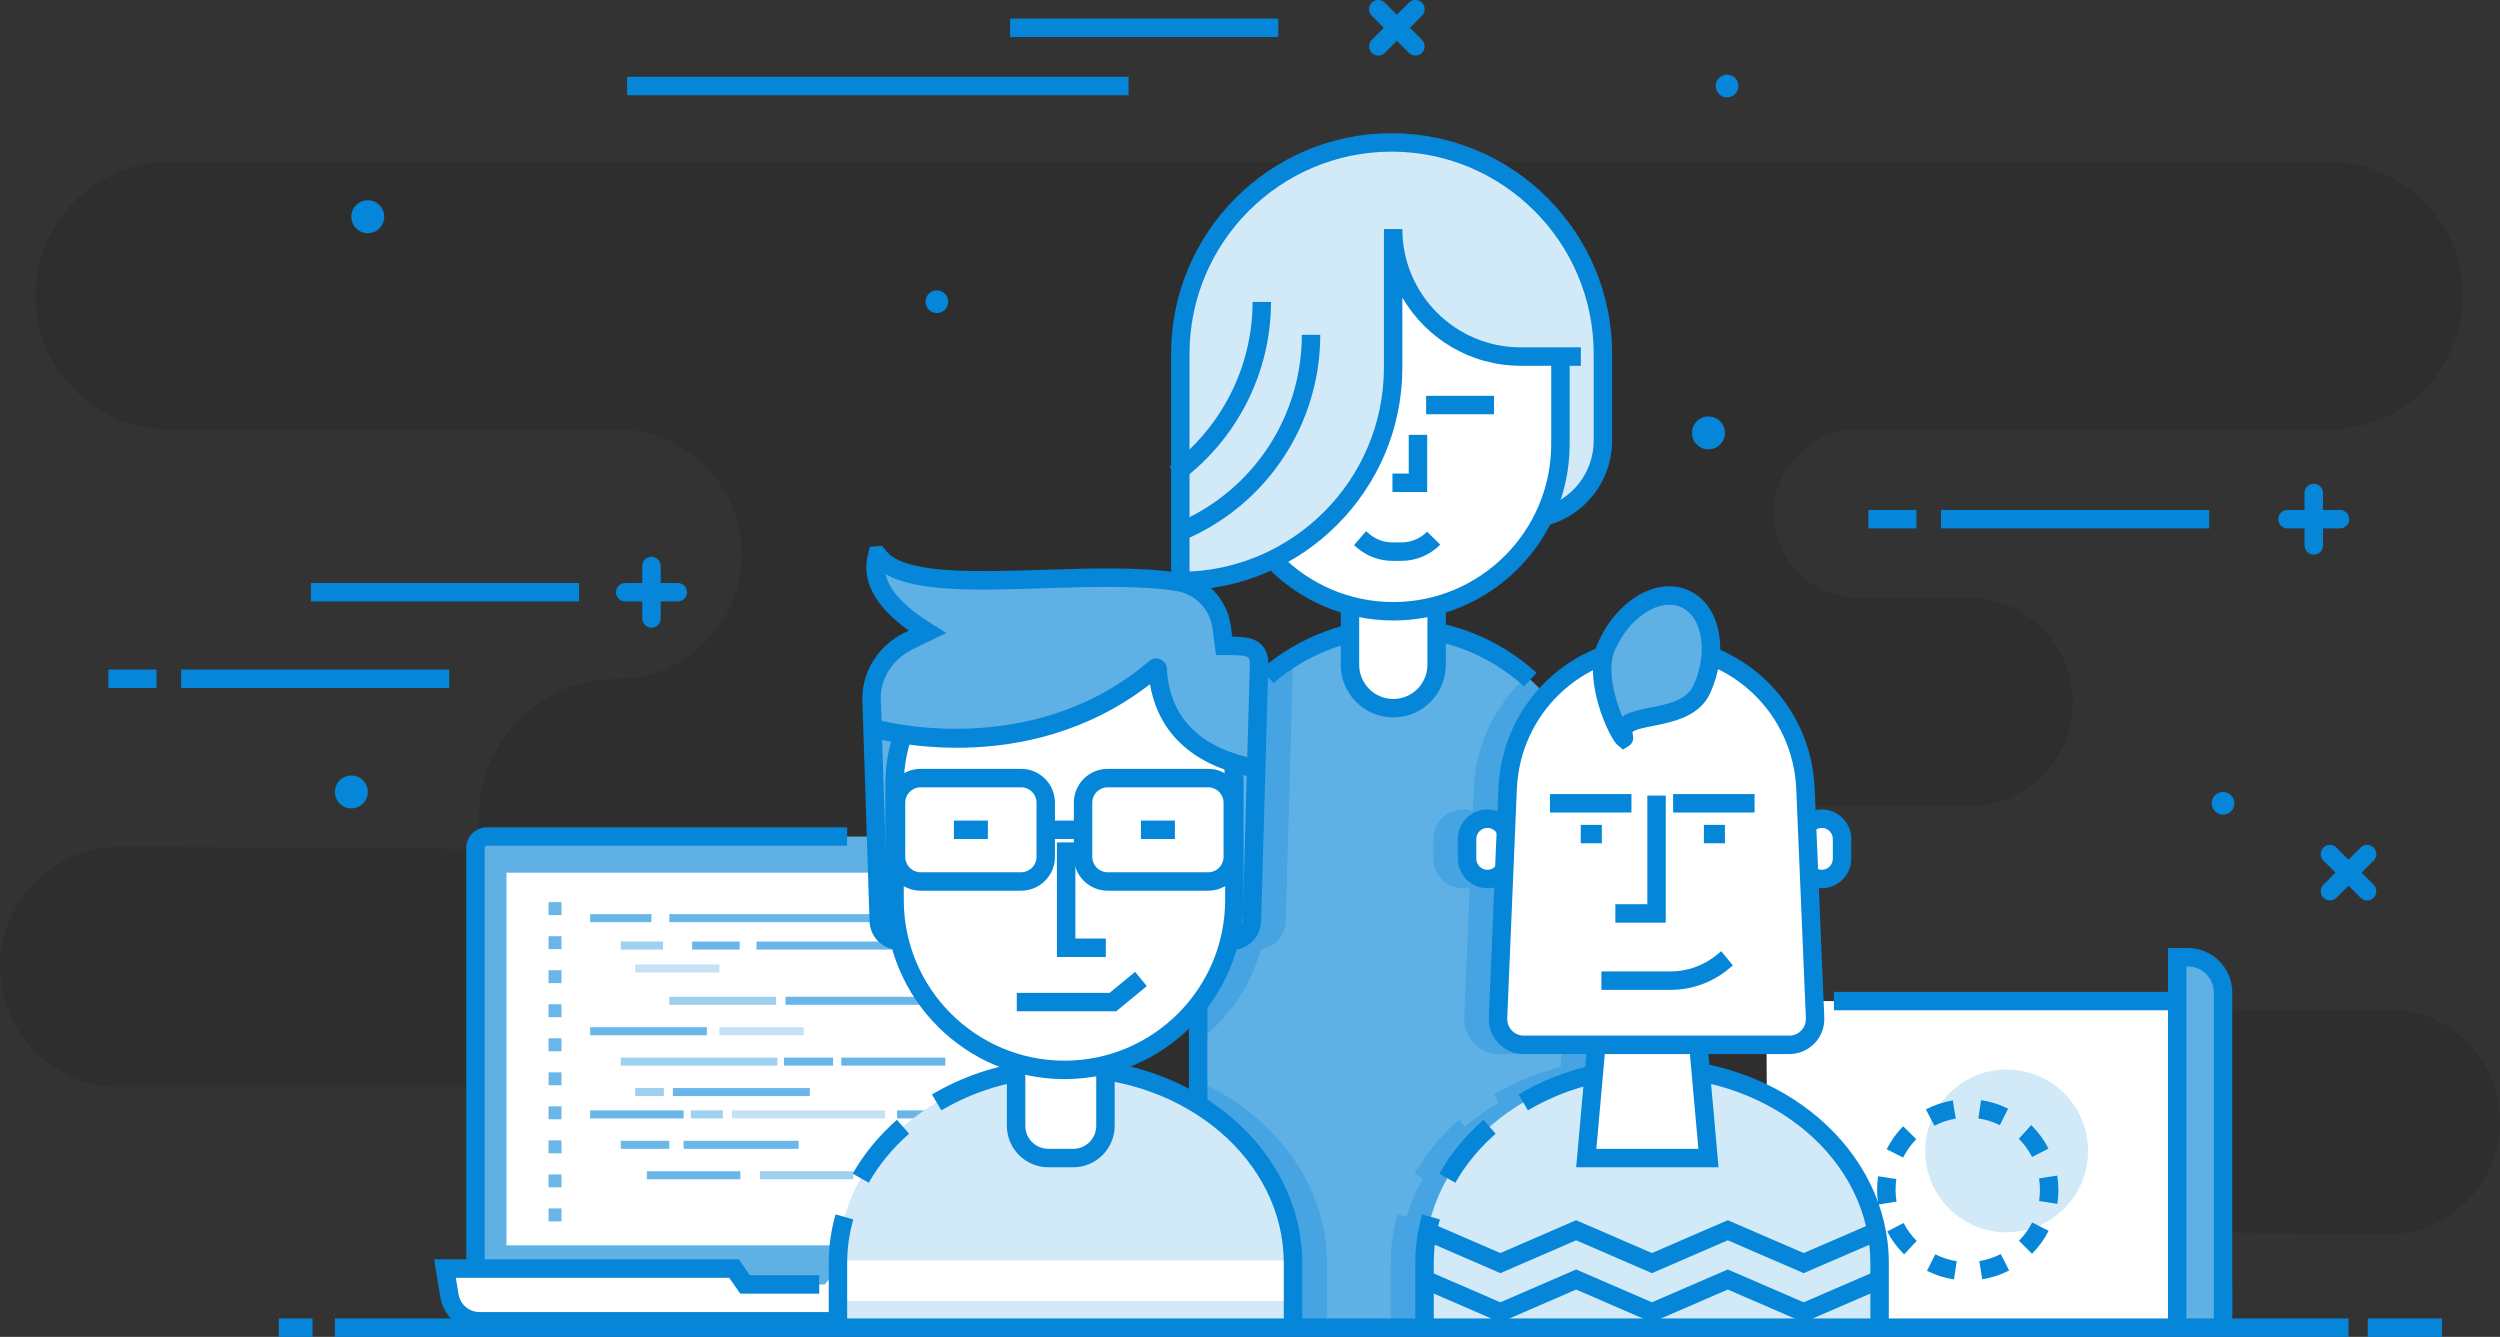 <?xml version="1.0" encoding="utf-8"?>
<!-- Generator: Adobe Illustrator 15.0.0, SVG Export Plug-In . SVG Version: 6.00 Build 0)  -->
<!DOCTYPE svg PUBLIC "-//W3C//DTD SVG 1.1//EN" "http://www.w3.org/Graphics/SVG/1.1/DTD/svg11.dtd">
<svg version="1.1" id="Layer_1" xmlns="http://www.w3.org/2000/svg" xmlns:xlink="http://www.w3.org/1999/xlink" x="0px" y="0px"
	 width="374px" height="199.999px" viewBox="31.095 0 374 199.999" enable-background="new 31.095 0 374 199.999"
	 xml:space="preserve">
<rect x="31.095" y="0" width="374" height="199.999" fill="#333333" stroke="none"/>
<g id="XMLID_134_">
	<g id="XMLID_704_" opacity="0.1">
		<path id="XMLID_222_" d="M399.534,44.236L399.534,44.236c0,11.058-8.965,20.021-20.021,20.021h-70.477
			c-6.947,0-12.58,5.633-12.58,12.582l0,0c0,6.949,5.633,12.581,12.58,12.581h16.547c8.619,0,15.604,6.985,15.604,15.603l0,0
			c0,8.617-6.984,15.603-15.604,15.603h-40.127c-8.373,0-15.162,6.787-15.162,15.162l0,0c0,8.373,6.789,15.162,15.162,15.162
			h102.789c9.305,0,16.844,7.541,16.844,16.846l0,0c0,9.367-7.643,16.938-17.012,16.842l-78.35-0.785
			c-8.559-0.086-15.367,7.156-14.75,15.693l0,0l-155.636-0.912l0,0c0-19.875-16.113-35.988-35.988-35.988H49.086
			c-9.936,0-17.991-8.055-17.991-17.991l0,0c0-9.979,8.124-18.054,18.104-17.99l53.542,0.335v-4.787
			c0-11.4,9.241-20.643,20.642-20.643l0,0c10.304,0,18.656-8.352,18.656-18.656l0,0c0-10.303-8.352-18.656-18.656-18.656H56.415
			c-11.056,0-20.021-8.963-20.021-20.02v-0.001c0-11.056,8.964-20.02,20.021-20.02h323.098
			C390.569,24.217,399.534,33.18,399.534,44.236z"/>
	</g>
	<g id="XMLID_457_">
		<g id="XMLID_455_">
			<path fill="#5FB0E5" d="M195.968,193.848h-91.903c-1.013,0-1.839-0.826-1.839-1.838v-65.024c0-1.013,0.826-1.839,1.839-1.839
				h91.903c1.012,0,1.839,0.826,1.839,1.839v65.024C197.807,193.022,196.979,193.848,195.968,193.848z"/>
		</g>
		<g id="XMLID_454_">
			<path id="XMLID_580_" fill="#0686D8" d="M196.096,195.229h-92.161c-1.702,0-3.089-1.387-3.089-3.09v-65.281
				c0-1.703,1.387-3.09,3.089-3.09h53.888v2.758h-53.888c-0.18,0-0.331,0.152-0.331,0.332v65.281c0,0.18,0.151,0.33,0.331,0.33
				h92.161c0.18,0,0.332-0.15,0.332-0.33h2.759C199.187,193.842,197.8,195.229,196.096,195.229z"/>
		</g>
		<g id="XMLID_453_">
			<path id="XMLID_579_" fill="#0686D8" d="M195.432,195.229H104.6c-2.069,0-3.753-1.686-3.753-3.756h2.758
				c0,0.541,0.456,0.996,0.995,0.996h90.832c0.54,0,0.996-0.455,0.996-0.996V180.12h2.759v11.354
				C199.187,193.543,197.502,195.229,195.432,195.229z"/>
		</g>
		<g id="XMLID_452_">
			<rect x="106.868" y="130.552" fill="#FFFFFF" width="85.779" height="55.751"/>
		</g>
		<g id="XMLID_451_">
			<path id="XMLID_268_" fill="#FFFFFF" d="M196.135,197.663h-93.293c-2.239,0-4.15-1.621-4.513-3.832l-0.664-4.053h43.241
				l1.654,2.375h11.948l1.787-2.375h45.553l-0.578,3.525C200.858,195.817,198.684,197.663,196.135,197.663z"/>
		</g>
		<g id="XMLID_456_">
			<path id="XMLID_578_" fill="#0686D8" d="M196.135,199.042h-93.293c-2.929,0-5.399-2.098-5.874-4.986l-0.927-5.656h45.584
				l1.654,2.373h10.372v2.76h-11.812l-1.654-2.375H99.288l0.402,2.451c0.255,1.551,1.58,2.676,3.151,2.676h93.293
				c1.883,0,3.47-1.348,3.773-3.203l0.578-3.527l2.723,0.447l-0.579,3.525C202.107,196.721,199.377,199.042,196.135,199.042z"/>
		</g>
		<g id="XMLID_372_" opacity="0.6">
			<g id="XMLID_449_">
				<rect x="119.38" y="136.752" fill="#0686D8" width="9.176" height="1.201"/>
			</g>
			<g id="XMLID_444_">
				<rect x="123.968" y="140.856" fill="#5FB0E5" width="6.319" height="1.201"/>
			</g>
			<g id="XMLID_443_">
				<rect x="144.266" y="140.856" fill="#0686D8" width="44.078" height="1.201"/>
			</g>
			<g id="XMLID_442_">
				<rect id="XMLID_1031_" x="134.639" y="140.856" fill="#0686D8" width="7.109" height="1.201"/>
			</g>
			<g id="XMLID_440_">
				<rect id="XMLID_1030_" x="126.12" y="144.28" fill="#9ECFEF" width="12.593" height="1.202"/>
			</g>
			<g id="XMLID_435_">
				<rect x="131.221" y="149.118" fill="#5FB0E5" width="15.98" height="1.201"/>
			</g>
			<g id="XMLID_434_">
				<rect id="XMLID_1029_" x="119.38" y="153.668" fill="#0686D8" width="17.465" height="1.201"/>
			</g>
			<g id="XMLID_433_">
				<rect id="XMLID_1028_" x="138.713" y="153.668" fill="#9ECFEF" width="12.617" height="1.201"/>
			</g>
			<g id="XMLID_432_">
				<rect id="XMLID_1027_" x="123.968" y="158.219" fill="#5FB0E5" width="23.418" height="1.201"/>
			</g>
			<g id="XMLID_431_">
				<rect id="XMLID_1026_" x="156.948" y="158.219" fill="#0686D8" width="15.571" height="1.201"/>
			</g>
			<g id="XMLID_430_">
				<rect id="XMLID_1025_" x="148.376" y="158.219" fill="#0686D8" width="7.348" height="1.201"/>
			</g>
			<g id="XMLID_426_">
				<rect id="XMLID_1024_" x="131.753" y="162.772" fill="#0686D8" width="20.491" height="1.201"/>
			</g>
			<g id="XMLID_425_">
				<rect x="126.12" y="162.772" fill="#5FB0E5" width="4.29" height="1.201"/>
			</g>
			<g id="XMLID_424_">
				<rect x="119.38" y="166.114" fill="#0686D8" width="13.978" height="1.201"/>
			</g>
			<g id="XMLID_423_">
				<rect x="134.443" y="166.114" fill="#5FB0E5" width="4.803" height="1.201"/>
			</g>
			<g id="XMLID_422_">
				<rect id="XMLID_1023_" x="140.584" y="166.114" fill="#9ECFEF" width="22.932" height="1.201"/>
			</g>
			<g id="XMLID_421_">
				<rect id="XMLID_1022_" x="165.297" y="166.114" fill="#0686D8" width="20.707" height="1.201"/>
			</g>
			<g id="XMLID_420_">
				<rect id="XMLID_1021_" x="123.968" y="170.665" fill="#0686D8" width="7.253" height="1.201"/>
			</g>
			<g id="XMLID_419_">
				<rect id="XMLID_1020_" x="133.358" y="170.665" fill="#0686D8" width="17.217" height="1.201"/>
			</g>
			<g id="XMLID_418_">
				<rect id="XMLID_1019_" x="127.87" y="175.215" fill="#0686D8" width="13.978" height="1.201"/>
			</g>
			<g id="XMLID_416_">
				<rect id="XMLID_1018_" x="144.786" y="175.215" fill="#5FB0E5" width="13.977" height="1.201"/>
			</g>
			<g id="XMLID_415_">
				<rect id="XMLID_1017_" x="160.934" y="175.215" fill="#0686D8" width="13.164" height="1.201"/>
			</g>
			<g id="XMLID_408_">
				<rect x="183.098" y="149.118" fill="#0686D8" width="3.951" height="1.201"/>
			</g>
			<g id="XMLID_407_">
				<rect x="148.613" y="149.118" fill="#0686D8" width="32.733" height="1.201"/>
			</g>
			<g id="XMLID_406_">
				<rect id="XMLID_1016_" x="131.221" y="136.752" fill="#0686D8" width="37.204" height="1.201"/>
			</g>
			<g id="XMLID_405_">
				<rect x="113.158" y="134.962" fill="#0686D8" width="1.934" height="1.933"/>
			</g>
			<g id="XMLID_404_">
				<rect id="XMLID_1015_" x="113.158" y="140.054" fill="#0686D8" width="1.934" height="1.933"/>
			</g>
			<g id="XMLID_403_">
				<rect x="113.158" y="145.145" fill="#0686D8" width="1.934" height="1.934"/>
			</g>
			<g id="XMLID_402_">
				<rect x="113.158" y="150.237" fill="#0686D8" width="1.934" height="1.934"/>
			</g>
			<g id="XMLID_401_">
				<rect x="113.158" y="155.329" fill="#0686D8" width="1.934" height="1.934"/>
			</g>
			<g id="XMLID_393_">
				<rect x="113.158" y="160.42" fill="#0686D8" width="1.934" height="1.932"/>
			</g>
			<g id="XMLID_391_">
				<rect id="XMLID_1014_" x="113.158" y="165.512" fill="#0686D8" width="1.934" height="1.932"/>
			</g>
			<g id="XMLID_390_">
				<rect x="113.158" y="170.602" fill="#0686D8" width="1.934" height="1.934"/>
			</g>
			<g id="XMLID_389_">
				<rect id="XMLID_1013_" x="113.158" y="175.694" fill="#0686D8" width="1.934" height="1.934"/>
			</g>
			<g id="XMLID_388_">
				<rect id="XMLID_1012_" x="113.158" y="180.786" fill="#0686D8" width="1.934" height="1.934"/>
			</g>
		</g>
	</g>
	<g id="XMLID_529_">
		<g id="XMLID_495_">
			<path fill="#FFFFFF" d="M363.663,198.571l-0.242-42.934c0-3.247-2.957-5.878-6.605-5.878h-61.477l0.24,48.86L363.663,198.571z"/>
		</g>
		<g id="XMLID_532_">
			<path id="XMLID_576_" fill="#0686D8" d="M362.282,196.586l-0.24-40.213c0-2.891-2.346-5.235-5.227-5.235H305.45v-2.759h51.365
				c4.402,0,7.984,3.583,7.984,7.986l0.242,40.203L362.282,196.586z"/>
		</g>
		<g id="XMLID_527_">
			<path fill="#5FB0E5" d="M356.804,198.62h6.859v-50.669c0-2.62-2.357-4.746-5.264-4.746h-1.596V198.62z"/>
		</g>
		<g id="XMLID_526_">
			<path id="XMLID_566_" fill="#0686D8" d="M365.042,198.62h-2.76v-50.15c0-2.143-1.74-3.885-3.883-3.885h-0.217v54.035h-2.758
				v-56.794h2.975c3.662,0,6.643,2.979,6.643,6.644V198.62z"/>
		</g>
		<g id="XMLID_528_">
			<circle fill="#D2E9F7" cx="331.288" cy="172.178" r="12.181"/>
		</g>
		<g id="XMLID_494_">
			<path id="XMLID_555_" fill="#0686D8" d="M323.407,191.401c-1.408-0.217-2.766-0.648-4.037-1.287l1.24-2.465
				c1.012,0.508,2.094,0.854,3.213,1.025L323.407,191.401z M327.638,191.383l-0.438-2.723c1.121-0.182,2.199-0.535,3.205-1.051
				l1.26,2.453C330.403,190.711,329.048,191.157,327.638,191.383z M315.956,187.661l-0.131-0.135
				c-0.936-0.932-1.764-2.061-2.404-3.299l2.449-1.268c0.51,0.984,1.17,1.885,1.961,2.676L315.956,187.661z M335.083,187.561
				l-1.953-1.947c0.805-0.807,1.469-1.727,1.979-2.73l2.461,1.246C336.929,185.393,336.093,186.547,335.083,187.561z
				 M312.091,180.204c-0.119-0.729-0.18-1.469-0.18-2.207c0-0.682,0.051-1.363,0.152-2.029l2.727,0.414
				c-0.08,0.529-0.121,1.072-0.121,1.615c0,0.588,0.049,1.18,0.145,1.76L312.091,180.204z M338.868,180.096l-2.725-0.424
				c0.086-0.553,0.129-1.115,0.129-1.676c0-0.568-0.045-1.141-0.135-1.703l2.725-0.43c0.111,0.701,0.168,1.42,0.168,2.133
				C339.03,178.698,338.976,179.405,338.868,180.096z M315.808,173.165l-2.467-1.234c0.633-1.268,1.463-2.426,2.463-3.443
				l1.969,1.934C316.974,171.233,316.312,172.155,315.808,173.165z M335.095,173.086c-0.512-1.002-1.18-1.92-1.986-2.727
				l1.857-2.043l0.092,0.092c1.012,1.012,1.85,2.164,2.492,3.424L335.095,173.086z M320.483,168.413l-1.275-2.447
				c1.266-0.656,2.617-1.109,4.023-1.344l0.453,2.721C322.565,167.53,321.487,167.889,320.483,168.413z M330.278,168.321
				c-1.014-0.502-2.096-0.844-3.219-1.01l0.402-2.727c1.41,0.207,2.771,0.635,4.045,1.266L330.278,168.321z"/>
		</g>
	</g>
	<g id="XMLID_306_">
		<g id="XMLID_343_">
			<path fill="#D2E9F7" d="M270.89,65.916V52.918c0-17.386-14.225-31.611-31.61-31.611l0,0c-17.386,0-31.61,14.225-31.61,31.611
				v24.753h51.465C265.626,77.671,270.89,72.408,270.89,65.916z"/>
		</g>
		<g id="XMLID_328_">
			<path id="XMLID_290_" fill="#5FB0E5" d="M269.796,198.62v-74.966c0-16.351-13.379-29.73-29.73-29.73l0,0
				c-16.35,0-29.73,13.379-29.73,29.73v74.966H269.796z"/>
		</g>
		<g id="XMLID_327_">
			<path id="XMLID_554_" fill="#0686D8" d="M259.101,102.691c-5.238-4.764-12-7.389-19.035-7.389
				c-6.759,0-13.317,2.446-18.467,6.887l-1.803-2.088c5.652-4.873,12.851-7.557,20.27-7.557c7.722,0,15.142,2.878,20.892,8.107
				L259.101,102.691z"/>
		</g>
		<g id="XMLID_326_">
			<path id="XMLID_553_" fill="#0686D8" d="M215.055,110.349l-2.431-1.304c0.915-1.707,1.996-3.34,3.216-4.852l2.147,1.729
				C216.876,107.303,215.89,108.792,215.055,110.349z"/>
		</g>
		<g id="XMLID_324_">
			<path id="XMLID_552_" fill="#0686D8" d="M211.717,198.62h-2.758v-74.966c0-2.399,0.278-4.794,0.825-7.114l2.684,0.633
				c-0.498,2.114-0.751,4.294-0.751,6.481V198.62z"/>
		</g>
		<g id="XMLID_323_">
			<path fill="#FFFFFF" d="M239.532,105.943L239.532,105.943c-3.58,0-6.48-2.901-6.48-6.481v-13.69c0-3.579,2.9-6.481,6.48-6.481
				l0,0c3.579,0,6.48,2.902,6.48,6.481v13.69C246.013,103.042,243.111,105.943,239.532,105.943z"/>
		</g>
		<g id="XMLID_319_">
			<path id="XMLID_549_" fill="#0686D8" d="M239.532,107.322c-4.333,0-7.859-3.526-7.859-7.86v-13.69c0-4.334,3.526-7.86,7.859-7.86
				c4.334,0,7.859,3.526,7.859,7.86v13.69C247.392,103.796,243.866,107.322,239.532,107.322z M239.532,80.67
				c-2.813,0-5.102,2.289-5.102,5.102v13.69c0,2.813,2.288,5.102,5.102,5.102c2.815,0,5.102-2.289,5.102-5.102v-13.69
				C244.634,82.959,242.347,80.67,239.532,80.67z"/>
		</g>
		<g id="XMLID_317_">
			<path fill="#FFFFFF" d="M264.536,39.037V66.44c0,13.752-11.252,25.004-25.004,25.004l0,0c-13.753,0-25.003-11.252-25.003-25.004
				V39.037H264.536z"/>
		</g>
		<g id="XMLID_316_">
			<path id="XMLID_548_" fill="#0686D8" d="M239.532,92.824c-14.547,0-26.383-11.836-26.383-26.384V51.317h2.759V66.44
				c0,13.027,10.599,23.625,23.624,23.625s23.625-10.599,23.625-23.625V46.405h2.758V66.44
				C265.915,80.988,254.079,92.824,239.532,92.824z"/>
		</g>
		<g id="XMLID_315_">
			<path id="XMLID_291_" fill="#D2E9F7" d="M267.591,53.5h-9.008c-8.363,0.254-19.073-9.007-19.073-14.611v4.462v11.803
				c0,17.599-14.242,31.878-31.841,31.926l0,0l1.356-34.21l4.813-15.696l52.055-1.233l1.697,7.537V53.5z"/>
		</g>
		<g id="XMLID_314_">
			<path id="XMLID_547_" fill="#0686D8" d="M207.673,88.301l-0.007-2.758c16.799-0.045,30.464-13.748,30.464-30.546V34.269h2.758
				c0,9.756,7.937,17.694,17.695,17.694h9.008v2.758h-9.008c-7.545,0-14.15-4.106-17.695-10.203v10.479
				C240.888,73.312,225.987,88.252,207.673,88.301z"/>
		</g>
		<g id="XMLID_313_">
			<path id="XMLID_546_" fill="#0686D8" d="M209.048,88.598h-2.758v-35.68c0-18.191,14.799-32.99,32.989-32.99
				s32.989,14.799,32.989,32.99v12.998c0,6.033-4.082,11.272-9.926,12.74l-0.672-2.676c4.615-1.159,7.84-5.298,7.84-10.064V52.918
				c0-16.67-13.562-30.232-30.231-30.232c-16.67,0-30.231,13.562-30.231,30.232V88.598z"/>
		</g>
		<g id="XMLID_312_">
			<rect id="XMLID_545_" x="244.444" y="59.216" fill="#0686D8" width="10.154" height="2.758"/>
		</g>
		<g id="XMLID_311_">
			<polygon id="XMLID_544_" fill="#0686D8" points="244.601,73.602 239.405,73.602 239.405,70.844 241.841,70.844 241.841,65.055 
				244.601,65.055 			"/>
		</g>
		<g id="XMLID_310_">
			<path id="XMLID_543_" fill="#0686D8" d="M240.775,83.904h-1.382c-1.946,0-3.83-0.703-5.303-1.979l-0.435-0.378l1.81-2.081
				l0.434,0.376c0.97,0.84,2.21,1.304,3.494,1.304h1.382c1.426,0,2.816-0.584,3.812-1.604l1.973,1.929
				C245.046,83.017,242.939,83.904,240.775,83.904z"/>
		</g>
		<g id="XMLID_309_">
			<path id="XMLID_542_" fill="#0686D8" d="M208.424,80.706l-1.089-2.536c11.247-4.824,18.515-15.849,18.515-28.086h2.758
				C228.607,63.426,220.685,75.445,208.424,80.706z"/>
		</g>
		<g id="XMLID_308_">
			<path id="XMLID_541_" fill="#0686D8" d="M207.675,72l-1.638-2.222c7.793-5.741,12.444-14.94,12.444-24.607h2.758
				C221.239,55.711,216.168,65.74,207.675,72z"/>
		</g>
	</g>
	<g id="XMLID_219_">
		<g id="XMLID_267_">
			<path id="XMLID_540_" fill="#0686D8" d="M381.165,79.05h-7.859c-0.762,0-1.379-0.618-1.379-1.379
				c0-0.762,0.617-1.379,1.379-1.379h7.859c0.762,0,1.379,0.618,1.379,1.379C382.544,78.433,381.927,79.05,381.165,79.05z"/>
		</g>
		<g id="XMLID_293_">
			<path id="XMLID_539_" fill="#0686D8" d="M377.235,82.98c-0.76,0-1.379-0.618-1.379-1.379v-7.86c0-0.761,0.619-1.379,1.379-1.379
				c0.762,0,1.381,0.618,1.381,1.379v7.86C378.616,82.363,377.997,82.98,377.235,82.98z"/>
		</g>
	</g>
	<g id="XMLID_341_">
		<g id="XMLID_371_">
			<path id="XMLID_538_" fill="#0686D8" d="M132.485,89.978h-7.86c-0.761,0-1.379-0.618-1.379-1.379
				c0-0.761,0.618-1.379,1.379-1.379h7.86c0.761,0,1.379,0.618,1.379,1.379C133.865,89.36,133.247,89.978,132.485,89.978z"/>
		</g>
		<g id="XMLID_345_">
			<path id="XMLID_537_" fill="#0686D8" d="M128.556,93.907c-0.761,0-1.379-0.618-1.379-1.379v-7.86
				c0-0.762,0.618-1.379,1.379-1.379c0.762,0,1.379,0.618,1.379,1.379v7.86C129.936,93.29,129.318,93.907,128.556,93.907z"/>
		</g>
	</g>
	<g id="XMLID_294_">
		<g id="XMLID_299_">
			<path id="XMLID_536_" fill="#0686D8" d="M237.288,8.314c-0.354,0-0.706-0.134-0.976-0.404c-0.538-0.539-0.538-1.412,0-1.95
				l5.558-5.558c0.539-0.539,1.412-0.539,1.951,0c0.537,0.539,0.537,1.411,0,1.95l-5.559,5.558
				C237.994,8.18,237.642,8.314,237.288,8.314z"/>
		</g>
		<g id="XMLID_302_">
			<path id="XMLID_535_" fill="#0686D8" d="M242.845,8.314c-0.354,0-0.705-0.134-0.975-0.404l-5.558-5.558
				c-0.538-0.539-0.538-1.412,0-1.95c0.539-0.539,1.412-0.539,1.95,0l5.559,5.558c0.537,0.539,0.537,1.412,0,1.95
				C243.552,8.18,243.199,8.314,242.845,8.314z"/>
		</g>
	</g>
	<g id="XMLID_331_">
		<g id="XMLID_335_">
			<path id="XMLID_534_" fill="#0686D8" d="M379.657,134.709c-0.354,0-0.707-0.135-0.975-0.403c-0.539-0.539-0.539-1.411,0-1.95
				l5.557-5.559c0.539-0.538,1.412-0.538,1.951,0c0.537,0.539,0.537,1.412,0,1.951l-5.559,5.558
				C380.362,134.575,380.011,134.709,379.657,134.709z"/>
		</g>
		<g id="XMLID_332_">
			<path id="XMLID_533_" fill="#0686D8" d="M385.214,134.709c-0.354,0-0.705-0.135-0.975-0.403l-5.557-5.558
				c-0.539-0.539-0.539-1.412,0-1.951c0.537-0.538,1.41-0.538,1.949,0l5.559,5.559c0.537,0.539,0.537,1.411,0,1.95
				C385.921,134.575,385.567,134.709,385.214,134.709z"/>
		</g>
	</g>
	<g id="XMLID_305_">
		<rect id="XMLID_531_" x="321.474" y="76.292" fill="#0686D8" width="40.117" height="2.758"/>
	</g>
	<g id="XMLID_307_">
		<rect id="XMLID_530_" x="182.207" y="2.777" fill="#0686D8" width="40.117" height="2.758"/>
	</g>
	<g id="XMLID_329_">
		<rect id="XMLID_525_" x="124.909" y="11.488" fill="#0686D8" width="75.017" height="2.758"/>
	</g>
	<g id="XMLID_330_">
		<rect id="XMLID_524_" x="310.603" y="76.292" fill="#0686D8" width="7.193" height="2.758"/>
	</g>
	<g id="XMLID_338_">
		<rect id="XMLID_523_" x="58.184" y="100.167" fill="#0686D8" width="40.116" height="2.758"/>
	</g>
	<g id="XMLID_339_">
		<rect id="XMLID_522_" x="77.606" y="87.219" fill="#0686D8" width="40.117" height="2.758"/>
	</g>
	<g id="XMLID_340_">
		<rect id="XMLID_521_" x="47.312" y="100.167" fill="#0686D8" width="7.194" height="2.758"/>
	</g>
	<g id="XMLID_344_">
		<circle id="XMLID_346_" fill="#0686D8" cx="286.681" cy="64.762" r="2.461"/>
	</g>
	<g id="XMLID_376_">
		<circle id="XMLID_348_" fill="#0686D8" cx="86.117" cy="32.422" r="2.461"/>
	</g>
	<g id="XMLID_347_">
		<circle id="XMLID_349_" fill="#0686D8" cx="83.657" cy="118.475" r="2.461"/>
	</g>
	<g id="XMLID_350_">
		<circle id="XMLID_351_" fill="#0686D8" cx="171.248" cy="45.134" r="1.697"/>
	</g>
	<g id="XMLID_375_">
		<circle id="XMLID_353_" fill="#0686D8" cx="289.464" cy="12.867" r="1.697"/>
	</g>
	<g id="XMLID_352_">
		<circle id="XMLID_354_" fill="#0686D8" cx="363.663" cy="120.172" r="1.697"/>
	</g>
	<g id="XMLID_378_" opacity="0.3">
		<g id="XMLID_385_">
			<path id="XMLID_357_" fill="#0686D8" d="M209.048,88.598v-0.371c2.106-0.092,4.161-0.383,6.149-0.847
				c-1.153-0.854-2.504-1.449-3.969-1.681c-1.545-0.245-3.207-0.402-4.938-0.505v3.403H209.048z"/>
		</g>
		<g id="XMLID_395_">
			<path id="XMLID_358_" fill="#0686D8" d="M220.713,101.163c-1.375,1.187-2.646,2.489-3.787,3.905l-1.086-0.875
				c-1.22,1.512-2.301,3.145-3.216,4.852l1.223,0.656c-1.196,2.232-2.096,4.639-2.692,7.162l-1.37-0.324
				c-0.547,2.32-0.825,4.715-0.825,7.114v33.173c5.147-3.477,9.034-8.682,10.794-14.795c2.086-0.348,3.685-2.15,3.685-4.301
				l1.081-38.411c0-0.872-0.185-1.605-0.531-2.207c-1.462,0.887-2.881,1.858-4.191,2.988L220.713,101.163z"/>
		</g>
		<g id="XMLID_399_">
			<path id="XMLID_359_" fill="#0686D8" d="M229.586,198.62v-9.662c0-12.303-8.469-22.902-20.627-27.748v37.41h2.758h15.111H229.586
				z"/>
		</g>
	</g>
	<g id="XMLID_355_">
		<g id="XMLID_382_">
			<path id="XMLID_361_" fill="#D2E9F7" d="M224.529,198.62v-9.662c0-16.062-15.317-29.205-34.038-29.205l0,0
				c-18.721,0-34.038,13.143-34.038,29.205v9.662H224.529z"/>
		</g>
		<g id="XMLID_380_">
			<g id="XMLID_381_">
				<rect id="XMLID_363_" x="156.969" y="188.567" fill="#FFFFFF" width="67.561" height="6.062"/>
			</g>
		</g>
		<g id="XMLID_370_">
			<path id="XMLID_520_" fill="#0686D8" d="M157.832,198.62h-2.758v-9.662c0-2.459,0.343-4.912,1.02-7.289l2.654,0.758
				c-0.608,2.129-0.916,4.328-0.916,6.531V198.62z"/>
		</g>
		<g id="XMLID_369_">
			<path id="XMLID_519_" fill="#0686D8" d="M161.061,176.938l-2.398-1.361c1.688-2.973,3.911-5.682,6.611-8.047l1.817,2.072
				C164.625,171.766,162.597,174.235,161.061,176.938z"/>
		</g>
		<g id="XMLID_368_">
			<path id="XMLID_502_" fill="#0686D8" d="M225.908,198.62h-2.758v-9.662c0-15.344-14.651-27.824-32.659-27.824
				c-6.664,0-13.084,1.719-18.568,4.973l-1.407-2.373c5.909-3.506,12.817-5.359,19.976-5.359c19.528,0,35.417,13.721,35.417,30.584
				V198.62z"/>
		</g>
		<g id="XMLID_367_">
			<path id="XMLID_362_" fill="#5FB0E5" d="M166.601,140.727h-0.88c-1.749,0-3.166-1.418-3.166-3.166l-1.081-33.187
				c0-3.6,1.636-4.458,4.446-6.709l3.896-3.122c-10.112-6.296-7.447-11.57-7.447-11.57c4.662,6.994,30.056,1.795,44.821,4.066
				c3.5,0.538,6.221,3.317,6.677,6.828l0.357,2.763l0,0c2.893,0,5.238-0.204,5.238,2.689l-1.081,38.241
				c0,1.748-1.417,3.166-3.166,3.166H166.601z"/>
		</g>
		<g id="XMLID_356_">
			<path id="XMLID_471_" fill="#0686D8" d="M215.348,142.106h-49.76c-2.434,0-4.412-1.98-4.412-4.413l-1.081-33.272
				c0.041-4.158,2.524-7.924,6.326-9.765l0.629-0.304c-5.102-3.688-7.147-7.538-6.082-11.462l0.236-1.085l1.875-0.146l0.469,0.598
				c2.518,3.659,13.33,3.317,23.781,2.986c7.093-0.225,14.432-0.455,20.222,0.459c3.995,0.631,7.154,3.917,7.684,7.99l0.201,1.559
				c1.717,0.006,3.299,0.124,4.369,1.19c0.688,0.684,1.036,1.653,1.036,2.88l-1.081,38.411
				C219.76,140.125,217.781,142.106,215.348,142.106z M163.571,85.878c0.516,2.416,2.85,4.927,6.973,7.494l2.123,1.322l-5.043,2.443
				c-2.867,1.389-4.74,4.193-4.771,7.144l1.08,33.367c0,0.957,0.742,1.7,1.654,1.7h49.76c0.912,0,1.654-0.743,1.654-1.655
				l1.081-38.412c0-0.282-0.04-0.703-0.225-0.887c-0.397-0.398-1.813-0.39-3.093-0.386l-1.754,0.002l-0.514-3.965
				c-0.372-2.868-2.584-5.179-5.378-5.621c-5.531-0.875-12.735-0.646-19.705-0.427C177.268,88.321,168.262,88.604,163.571,85.878z"
				/>
		</g>
		<g id="XMLID_366_">
			<path fill="#FFFFFF" d="M191.649,173.245h-3.725c-2.663,0-4.821-2.158-4.821-4.822v-17.842c0-2.663,2.158-4.822,4.821-4.822
				h3.725c2.663,0,4.821,2.159,4.821,4.822v17.842C196.471,171.086,194.312,173.245,191.649,173.245z"/>
		</g>
		<g id="XMLID_373_">
			<path id="XMLID_462_" fill="#0686D8" d="M191.649,174.624h-3.725c-3.419,0-6.2-2.781-6.2-6.201v-17.842
				c0-3.42,2.781-6.201,6.2-6.201h3.725c3.419,0,6.2,2.781,6.2,6.201v17.842C197.85,171.842,195.068,174.624,191.649,174.624z
				 M187.925,147.137c-1.897,0-3.442,1.545-3.442,3.443v17.842c0,1.898,1.545,3.443,3.442,3.443h3.725
				c1.898,0,3.442-1.545,3.442-3.443v-17.842c0-1.898-1.544-3.443-3.442-3.443H187.925z"/>
		</g>
		<g id="XMLID_374_">
			<path id="XMLID_377_" fill="#FFFFFF" d="M190.339,160.057L190.339,160.057c-13.98,0-25.417-11.438-25.417-25.416v-17.229
				c0-13.979,11.437-22.869,25.417-22.869l0,0c13.979,0,25.416,8.889,25.416,22.869v17.229
				C215.755,148.62,204.318,160.057,190.339,160.057z"/>
		</g>
		<g id="XMLID_383_">
			<path id="XMLID_458_" fill="#0686D8" d="M190.339,161.436c-14.775,0-26.796-12.02-26.796-26.795v-17.229
				c0-14.05,11.27-24.248,26.796-24.248c15.525,0,26.796,10.198,26.796,24.248v17.229
				C217.135,149.417,205.114,161.436,190.339,161.436z M190.339,95.922c-13.928,0-24.038,9.038-24.038,21.489v17.229
				c0,13.254,10.783,24.037,24.038,24.037c13.254,0,24.037-10.783,24.037-24.037v-17.229
				C214.376,104.96,204.267,95.922,190.339,95.922z"/>
		</g>
		<g id="XMLID_384_">
			<path id="XMLID_386_" fill="#5FB0E5" d="M217.174,100.429l-6.583-2.781c0.605-0.662-0.309-1.601,0-2.479
				c2.2-6.245-10.008-3.652-10.008-3.652s-14.075-5.808-30.143,6.259l-8.023,11.853c0,0,23.322,6.623,41.856-9.848
				c0.195,5.023,1.453,12.366,12.9,14.769v-9.214V100.429z"/>
		</g>
		<g id="XMLID_387_">
			<path id="XMLID_450_" fill="#0686D8" d="M217.916,116.139c-10.812-2.27-13.973-8.898-14.781-13.784
				c-18.731,14.528-40.94,8.164-41.907,7.878l0.785-2.645c0.229,0.068,23.111,6.592,41.006-8.694
				c0.472-0.403,1.116-0.499,1.683-0.256c0.563,0.243,0.932,0.777,0.96,1.393c0.223,4.938,2.629,11.268,12.822,13.409
				L217.916,116.139z"/>
		</g>
		<g id="XMLID_394_">
			<path id="XMLID_446_" fill="#0686D8" d="M183.859,133.25H168.82c-2.789,0-5.057-2.269-5.057-5.057v-8.115
				c0-2.789,2.268-5.057,5.057-5.057h15.039c2.789,0,5.057,2.268,5.057,5.057v8.115C188.916,130.982,186.648,133.25,183.859,133.25z
				 M168.82,117.78c-1.268,0-2.299,1.031-2.299,2.299v8.115c0,1.268,1.031,2.299,2.299,2.299h15.039
				c1.268,0,2.299-1.031,2.299-2.299v-8.115c0-1.268-1.031-2.299-2.299-2.299H168.82z"/>
		</g>
		<g id="XMLID_398_">
			<path id="XMLID_439_" fill="#0686D8" d="M211.841,133.25H196.8c-2.789,0-5.057-2.269-5.057-5.057v-8.115
				c0-2.789,2.268-5.057,5.057-5.057h15.041c2.789,0,5.057,2.268,5.057,5.057v8.115C216.897,130.982,214.63,133.25,211.841,133.25z
				 M196.8,117.78c-1.268,0-2.299,1.031-2.299,2.299v8.115c0,1.268,1.031,2.299,2.299,2.299h15.041c1.268,0,2.299-1.031,2.299-2.299
				v-8.115c0-1.268-1.031-2.299-2.299-2.299H196.8z"/>
		</g>
		<g id="XMLID_400_">
			<rect id="XMLID_438_" x="187.537" y="122.758" fill="#0686D8" width="4.956" height="2.758"/>
		</g>
		<g id="XMLID_409_">
			<rect id="XMLID_437_" x="173.798" y="122.758" fill="#0686D8" width="5.084" height="2.758"/>
		</g>
		<g id="XMLID_410_">
			<rect id="XMLID_436_" x="201.779" y="122.758" fill="#0686D8" width="5.082" height="2.758"/>
		</g>
		<g id="XMLID_411_">
			<polygon id="XMLID_429_" fill="#0686D8" points="196.524,143.164 189.213,143.164 189.213,126.026 191.971,126.026 
				191.971,140.405 196.524,140.405 			"/>
		</g>
		<g id="XMLID_412_">
			<polygon id="XMLID_428_" fill="#0686D8" points="198.082,151.286 183.206,151.286 183.206,148.528 197.094,148.528 
				200.906,145.389 202.659,147.519 			"/>
		</g>
	</g>
	<g id="XMLID_413_" opacity="0.3">
		<path id="XMLID_414_" fill="#0686D8" d="M260.005,101.696l0.953-1.045c-0.131-0.117-0.266-0.223-0.396-0.337
			c-5.242,4.134-8.693,10.448-8.98,17.649l-0.143,3.414c-0.473-0.172-0.977-0.281-1.508-0.281c-2.434,0-4.416,1.982-4.416,4.419
			v2.946c0,2.436,1.982,4.418,4.416,4.418c0.355,0,0.699-0.055,1.029-0.134l-0.816,19.475c-0.061,1.44,0.453,2.81,1.453,3.851
			c0.998,1.043,2.342,1.617,3.787,1.617h9.344l-0.174,1.947c-3.52,0.9-6.879,2.27-9.963,4.098l0.711,1.197
			c-1.812,1.076-3.498,2.299-5.035,3.646l-0.918-1.047c-2.703,2.369-4.926,5.078-6.611,8.047l1.232,0.699
			c-1.039,1.832-1.859,3.766-2.435,5.783l-1.365-0.391c-0.676,2.377-1.019,4.83-1.019,7.289v9.662h2.757h27.888v-74.966
			C269.796,114.967,265.997,107.145,260.005,101.696z"/>
	</g>
	<g id="XMLID_464_">
		<g id="XMLID_465_">
			<path id="XMLID_466_" fill="#FFFFFF" d="M306.665,128.461c0,1.678-1.361,3.039-3.037,3.039l0,0c-1.682,0-3.039-1.361-3.039-3.039
				v-2.947c0-1.68,1.357-3.039,3.039-3.039l0,0c1.676,0,3.037,1.359,3.037,3.039V128.461z"/>
		</g>
		<g id="XMLID_467_">
			<path id="XMLID_469_" fill="#0686D8" d="M303.628,132.879c-2.436,0-4.418-1.982-4.418-4.418v-2.946
				c0-2.437,1.982-4.419,4.418-4.419c2.434,0,4.416,1.982,4.416,4.419v2.946C308.044,130.897,306.062,132.879,303.628,132.879z
				 M303.628,123.854c-0.914,0-1.66,0.745-1.66,1.661v2.946c0,0.916,0.746,1.66,1.66,1.66s1.658-0.744,1.658-1.66v-2.946
				C305.286,124.599,304.542,123.854,303.628,123.854z"/>
		</g>
		<g id="XMLID_946_">
			<path id="XMLID_947_" fill="#FFFFFF" d="M256.647,128.461c0,1.678-1.361,3.039-3.039,3.039l0,0c-1.678,0-3.037-1.361-3.037-3.039
				v-2.947c0-1.68,1.359-3.039,3.037-3.039l0,0c1.678,0,3.039,1.359,3.039,3.039V128.461z"/>
		</g>
		<g id="XMLID_948_">
			<path id="XMLID_949_" fill="#0686D8" d="M253.608,132.879c-2.434,0-4.418-1.982-4.418-4.418v-2.946
				c0-2.437,1.984-4.419,4.418-4.419c2.436,0,4.418,1.982,4.418,4.419v2.946C258.026,130.897,256.044,132.879,253.608,132.879z
				 M253.608,123.854c-0.914,0-1.658,0.745-1.658,1.661v2.946c0,0.916,0.744,1.66,1.658,1.66s1.66-0.744,1.66-1.66v-2.946
				C255.269,124.599,254.522,123.854,253.608,123.854z"/>
		</g>
		<g id="XMLID_952_">
			<path id="XMLID_953_" fill="#D2E9F7" d="M312.282,198.62v-9.662c0-16.062-15.316-29.205-34.037-29.205l0,0
				c-18.723,0-34.039,13.143-34.039,29.205v9.662H312.282z"/>
		</g>
		<g id="XMLID_954_">
			<path id="XMLID_955_" fill="#0686D8" d="M245.585,198.62h-2.757v-9.662c0-2.459,0.344-4.912,1.019-7.289l2.654,0.758
				c-0.607,2.129-0.916,4.328-0.916,6.531V198.62z"/>
		</g>
		<g id="XMLID_956_">
			<path id="XMLID_957_" fill="#0686D8" d="M248.813,176.938l-2.398-1.361c1.684-2.969,3.908-5.678,6.611-8.047l1.818,2.072
				C252.376,171.768,250.347,174.237,248.813,176.938z"/>
		</g>
		<g id="XMLID_958_">
			<path id="XMLID_959_" fill="#0686D8" d="M313.661,198.62h-2.758v-9.662c0-15.344-14.65-27.824-32.658-27.824
				c-6.664,0-13.084,1.719-18.568,4.973l-1.408-2.373c5.91-3.506,12.818-5.359,19.977-5.359c19.527,0,35.416,13.721,35.416,30.584
				V198.62z"/>
		</g>
		<g id="XMLID_960_">
			<polygon fill="#FFFFFF" points="286.681,173.245 268.399,173.245 270.856,145.759 270.856,145.758 284.224,145.758 			"/>
		</g>
		<g id="XMLID_961_">
			<path id="XMLID_962_" fill="#0686D8" d="M288.188,174.624h-21.297l2.705-30.244h15.889L288.188,174.624z M269.909,171.866h15.264
				l-2.209-24.729h-10.846L269.909,171.866z"/>
		</g>
		<g id="XMLID_965_">
			<path id="XMLID_966_" fill="#FFFFFF" d="M298.769,156.309h-39.707c-2.199,0-3.957-1.834-3.863-4.03l1.438-34.259
				c0.48-11.956,10.314-21.401,22.279-21.401l0,0c11.967,0,21.797,9.445,22.277,21.401l1.439,34.259
				C302.724,154.475,300.968,156.309,298.769,156.309z"/>
		</g>
		<g id="XMLID_967_">
			<path id="XMLID_968_" fill="#0686D8" d="M298.769,157.688h-39.707c-1.445,0-2.789-0.574-3.787-1.617
				c-1-1.041-1.516-2.41-1.453-3.851l1.438-34.257c0.51-12.741,10.902-22.724,23.656-22.724c12.752,0,23.145,9.982,23.654,22.726
				l1.439,34.255c0.062,1.442-0.455,2.812-1.453,3.853C301.556,157.114,300.212,157.688,298.769,157.688z M278.915,97.998
				c-11.27,0-20.449,8.819-20.9,20.079l-1.439,34.26c-0.029,0.684,0.215,1.332,0.689,1.826s1.111,0.767,1.797,0.767h39.707
				c0.684,0,1.32-0.272,1.795-0.767c0.475-0.493,0.721-1.143,0.691-1.826l-1.439-34.258
				C299.362,106.817,290.183,97.998,278.915,97.998z"/>
		</g>
		<g id="XMLID_971_">
			<rect id="XMLID_972_" x="262.972" y="118.793" fill="#0686D8" width="12.188" height="2.758"/>
		</g>
		<g id="XMLID_973_">
			<rect id="XMLID_974_" x="267.575" y="123.398" fill="#0686D8" width="3.152" height="2.759"/>
		</g>
		<g id="XMLID_975_">
			<rect id="XMLID_976_" x="285.995" y="123.398" fill="#0686D8" width="3.15" height="2.759"/>
		</g>
		<g id="XMLID_977_">
			<rect id="XMLID_978_" x="281.392" y="118.793" fill="#0686D8" width="12.188" height="2.758"/>
		</g>
		<g id="XMLID_979_">
			<polygon id="XMLID_980_" fill="#0686D8" points="280.294,138.027 272.751,138.027 272.751,135.268 277.536,135.268 
				277.536,119.019 280.294,119.019 			"/>
		</g>
		<g id="XMLID_981_">
			<path id="XMLID_982_" fill="#0686D8" d="M281.019,148.084h-10.35v-2.758h10.35c2.5,0,4.941-0.873,6.875-2.457l0.695-0.572
				l1.75,2.133l-0.697,0.571C287.216,146.991,284.155,148.084,281.019,148.084z"/>
		</g>
		<g id="XMLID_983_">
			<path fill="#5FB0E5" d="M285.731,103.035c-2.52,5.685-12.809,2.944-11.717,7.125c0.527,2.018-5.113-7.778-2.596-13.463
				c2.52-5.687,7.766-8.876,11.715-7.125C287.087,91.322,288.249,97.35,285.731,103.035z"/>
		</g>
		<g id="XMLID_984_">
			<path id="XMLID_985_" fill="#0686D8" d="M273.892,112.134l-0.846-0.701c-1.201-1.045-5.332-9.778-2.885-15.295
				c1.33-3.005,3.41-5.48,5.861-6.971c2.611-1.588,5.334-1.895,7.67-0.856c2.336,1.034,3.941,3.256,4.52,6.255
				c0.543,2.816,0.109,6.023-1.223,9.027l0,0c-1.6,3.616-5.613,4.408-8.541,4.988c-1.09,0.215-2.908,0.575-3.133,0.961l0,0
				c0,0-0.016,0.076,0.035,0.269c0.287,1.103-0.318,1.617-0.594,1.788L273.892,112.134z M280.819,90.47
				c-1.066,0-2.213,0.355-3.363,1.053c-1.973,1.202-3.67,3.237-4.775,5.732c-1.256,2.838-0.01,7.27,1.111,9.963
				c1.002-0.726,2.477-1.017,4.121-1.342c2.594-0.514,5.533-1.095,6.555-3.399l0,0c1.107-2.495,1.473-5.119,1.037-7.388
				c-0.402-2.086-1.441-3.599-2.93-4.257C282.03,90.591,281.438,90.47,280.819,90.47z"/>
		</g>
		<g id="XMLID_988_">
			<polygon id="XMLID_989_" fill="#0686D8" points="255.546,190.461 243.659,185.311 244.755,182.782 255.546,187.456 
				266.884,182.543 278.222,187.456 289.569,182.543 300.927,187.456 311.735,182.78 312.831,185.313 300.927,190.461 
				289.569,185.549 278.222,190.461 266.884,185.549 			"/>
		</g>
		<g id="XMLID_990_">
			<polygon id="XMLID_991_" fill="#0686D8" points="255.546,197.829 243.659,192.68 244.755,190.149 255.546,194.823 
				266.884,189.913 278.222,194.823 289.569,189.913 300.927,194.825 311.735,190.149 312.831,192.68 300.927,197.829 
				289.569,192.918 278.222,197.829 266.884,192.918 			"/>
		</g>
	</g>
	<g id="XMLID_992_">
		<g id="XMLID_993_">
			<rect id="XMLID_994_" x="72.806" y="197.241" fill="#0686D8" width="5.037" height="2.758"/>
		</g>
		<g id="XMLID_995_">
			<rect id="XMLID_996_" x="385.31" y="197.241" fill="#0686D8" width="11.123" height="2.758"/>
		</g>
		<g id="XMLID_997_">
			<rect id="XMLID_998_" x="81.196" y="197.241" fill="#0686D8" width="301.241" height="2.758"/>
		</g>
	</g>
</g>
</svg>
